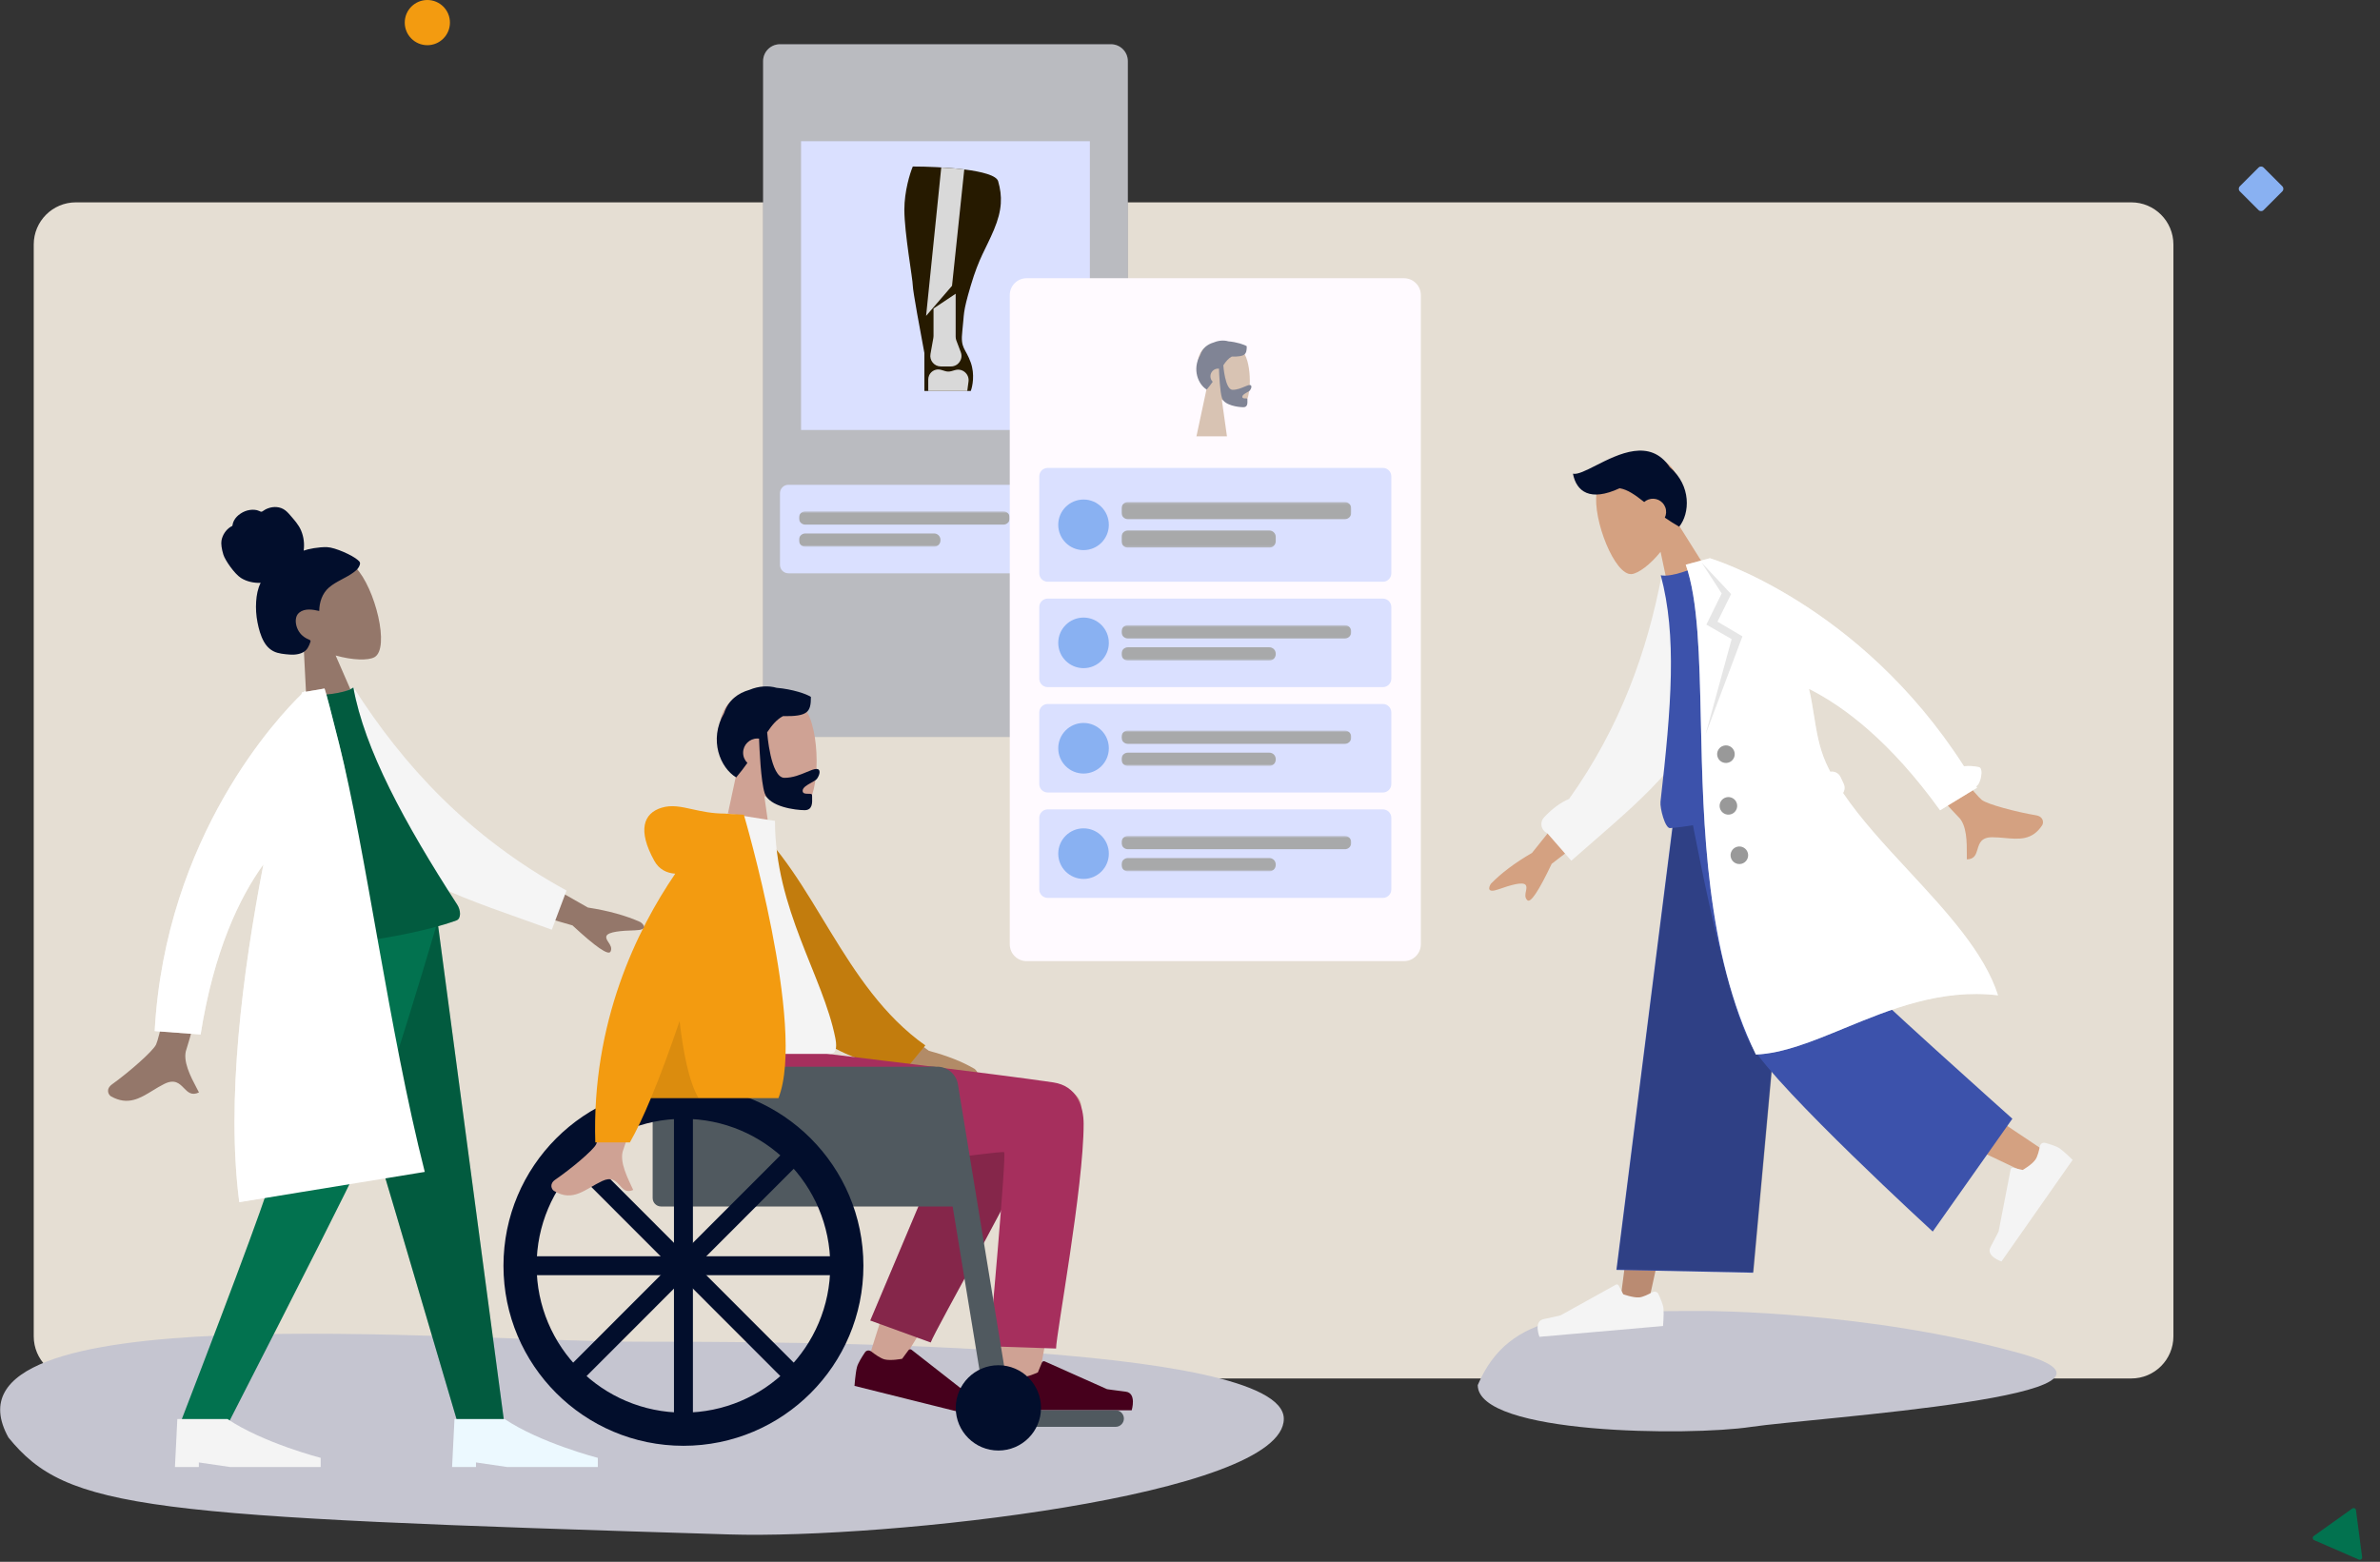 <svg width="1129" height="741" viewBox="0 0 1129 741" fill="none" xmlns="http://www.w3.org/2000/svg">
<rect x="0" y="0" width="1129" height="741" fill="#333333" stroke="none"/>
<path d="M16.001 116.002C16.001 104.956 24.955 96.002 36.001 96.002H1011C1022.05 96.002 1031 104.956 1031 116.002V634.002C1031 645.048 1022.05 654.002 1011 654.002H36.001C24.955 654.002 16.001 645.048 16.001 634.002V116.002Z" fill="#E5DED3"/>
<path d="M608.999 673.144C608.999 709.733 419.967 730.262 346 728C68 719.5 32 716.489 4.001 682C-34 613.356 214.516 636.556 303.282 636.555C367.236 636.555 608.999 636.555 608.999 673.144Z" fill="#C5C5D0"/>
<path d="M958 642C1030 662.001 859.5 672.633 830.5 677C801.5 681.368 701 680.641 701 657.141C716 622 749.339 622 809.42 622C809.42 622 886 622 958 642Z" fill="#C5C5D0"/>
<path fill-rule="evenodd" clip-rule="evenodd" d="M408.782 475.49L440.68 498.569C449.332 500.869 456.56 503.731 462.364 507.154C463.735 508.385 465.393 510.878 459.706 510.447C454.02 510.017 448.019 509.815 447.234 511.726C446.45 513.637 449.891 515.923 448.305 518.501C447.247 520.22 442.252 515.91 433.318 505.57L401.731 492.664L408.782 475.49Z" fill="#B28B67"/>
<path fill-rule="evenodd" clip-rule="evenodd" d="M345.696 389.888L354.343 388.427C386.426 415.734 399.604 468.196 438.93 495.987L429.465 507.547C361.241 499.225 344.331 435.234 345.696 389.888Z" fill="#F39B10"/>
<path fill-rule="evenodd" clip-rule="evenodd" d="M345.696 389.888L354.343 388.427C386.426 415.734 399.604 468.196 438.93 495.987L429.465 507.547C361.241 499.225 344.331 435.234 345.696 389.888Z" fill="black" fill-opacity="0.2"/>
<path fill-rule="evenodd" clip-rule="evenodd" d="M787.729 261.798C782.773 267.934 777.208 272.052 774.005 272.364C765.974 273.144 755.526 246.54 757.355 233.887C759.183 221.234 786.711 205.99 795.816 226.427C798.976 233.52 798.283 241.128 795.695 248.073L817.531 282.864L794.001 291.429L787.729 261.798Z" fill="#D4A181"/>
<path fill-rule="evenodd" clip-rule="evenodd" d="M757.025 220.844C752.276 223.251 748.366 225.234 746.163 224.746C747.798 233.211 754.264 238.163 768.291 231.645C772.134 232.268 775.624 234.787 779.956 238.179C780.527 237.675 781.2 237.267 781.96 236.991C785.208 235.809 788.8 237.483 789.982 240.73C790.582 242.379 790.446 244.116 789.741 245.581C791.801 247.006 794.057 248.457 796.558 249.891C801.657 243.605 802.359 230.438 792.125 221.698C782.841 207.757 767.781 215.391 757.025 220.844Z" fill="#020E2C"/>
<path fill-rule="evenodd" clip-rule="evenodd" d="M846.059 373.913L806.336 507.438L781.667 619.542L768.157 620.724L799.626 377.975L846.059 373.913Z" fill="#BA8B72"/>
<path fill-rule="evenodd" clip-rule="evenodd" d="M856.331 373.014C860.842 418.32 874.106 478.687 875.619 481.404C877.133 484.12 969.3 545.661 969.3 545.661L960.86 556.429C960.86 556.429 854.066 506.096 848.672 498.608C843.279 491.12 821.611 419.772 805.523 377.459L856.331 373.014Z" fill="#D4A181"/>
<path fill-rule="evenodd" clip-rule="evenodd" d="M967.66 543.837C967.88 542.689 969 541.919 970.13 542.221C972.29 542.797 975.51 543.776 976.99 544.806C979.3 546.424 983.19 550.298 983.19 550.298C981.31 552.978 949.44 598.482 949.44 598.482C949.44 598.482 941.91 596.013 944.25 591.62C946.59 587.226 948.07 584.27 948.07 584.27L953.78 554.841C953.88 554.288 954.43 553.932 954.98 554.055L959.52 555.07C959.52 555.07 963.89 552.548 965.53 550.206C966.55 548.758 967.26 545.849 967.66 543.837Z" fill="#F4F4F4"/>
<path fill-rule="evenodd" clip-rule="evenodd" d="M783.859 613.066C784.885 612.501 786.194 612.864 786.689 613.925C787.632 615.944 788.956 619.045 789.112 620.833C789.358 623.643 788.893 629.117 788.893 629.117C785.632 629.402 730.271 634.245 730.271 634.245C730.271 634.245 727.326 626.894 732.196 625.861C737.067 624.828 740.281 624.058 740.281 624.058L766.504 609.511C766.997 609.238 767.618 609.425 767.877 609.925L770.021 614.058C770.021 614.058 774.764 615.785 777.614 615.536C779.375 615.382 782.063 614.056 783.859 613.066Z" fill="#F4F4F4"/>
<path fill-rule="evenodd" clip-rule="evenodd" d="M831.615 603.848L766.768 602.499L795.131 378.368L852.666 373.335L831.615 603.848Z" fill="#3C52AB"/>
<path fill-rule="evenodd" clip-rule="evenodd" d="M831.847 603.513L767 602.164L795.363 378.033L852.898 373L831.847 603.513Z" fill="black" fill-opacity="0.22"/>
<path fill-rule="evenodd" clip-rule="evenodd" d="M954.61 530.765L916.83 584.304C916.83 584.304 843.902 517.452 830.911 496.252C817.921 475.053 800.536 377.895 800.536 377.895L865.31 372.228C865.31 372.228 877.664 457.96 879.69 461.823C881.72 465.685 954.61 530.765 954.61 530.765Z" fill="#3C52AB"/>
<path fill-rule="evenodd" clip-rule="evenodd" d="M940.08 379.496C934.69 375.169 895.4 323.636 895.4 323.636L878.52 331.605C878.52 331.605 925.83 384.615 928.98 387.549C933.06 391.359 933.02 399.68 933 405.322C932.99 406.195 932.99 407.004 933 407.722C936.66 407.664 937.35 405.349 938.08 402.907C938.91 400.15 939.78 397.233 945.03 397.227C947.06 397.225 949.06 397.406 951.02 397.583C957.78 398.194 964 398.756 968.74 391.55C969.49 390.408 969.5 387.42 965.82 386.808C956.64 385.283 942.72 381.612 940.08 379.496ZM726.737 404.655L752.561 372.443L764.371 388.099L736.074 409.825C729.904 422.809 726.05 428.565 724.514 427.093C723.218 425.852 723.549 424.277 723.853 422.826C724.091 421.695 724.312 420.64 723.737 419.877C722.422 418.135 716.43 419.962 710.817 421.938C705.205 423.914 706.192 420.918 707.237 419.289C712.148 414.221 718.649 409.343 726.737 404.655Z" fill="#D4A181"/>
<path fill-rule="evenodd" clip-rule="evenodd" d="M788.207 273.183L800.169 274.713C800.81 277.558 801.894 281.558 803.135 286.14C807.032 300.523 812.484 320.646 810.679 328.79C804.425 357.004 781.416 376.993 755.79 399.256C752.355 402.24 748.873 405.265 745.378 408.356L733.988 395.303C733.519 395.097 733.075 394.81 732.679 394.442C730.779 392.679 730.67 389.709 732.434 387.809C736.216 383.738 740.186 380.795 744.327 379.049C768.646 344.908 781.365 308.961 788.207 273.183Z" fill="white"/>
<path fill-rule="evenodd" clip-rule="evenodd" d="M788.207 273.183L800.169 274.713C800.81 277.558 801.894 281.558 803.135 286.14C807.032 300.523 812.484 320.646 810.679 328.79C804.425 357.004 781.416 376.993 755.79 399.256C752.355 402.24 748.873 405.265 745.378 408.356L733.988 395.303C733.519 395.097 733.075 394.81 732.679 394.442C730.779 392.679 730.67 389.709 732.434 387.809C736.216 383.738 740.186 380.795 744.327 379.049C768.646 344.908 781.365 308.961 788.207 273.183Z" fill="black" fill-opacity="0.04"/>
<path fill-rule="evenodd" clip-rule="evenodd" d="M867.042 372.841C867.042 372.841 820.916 390.794 792.228 392.887C789.859 393.06 787.355 383.321 787.69 380.389C792.9 334.72 795.505 301.613 787.817 272.922C792.924 274.061 803.686 269.421 803.686 269.421C831.678 293.611 849.993 325.063 867.042 372.841Z" fill="#3C52AB"/>
<path fill-rule="evenodd" clip-rule="evenodd" d="M931.64 363.53C881.88 285.834 811.126 264.838 811.126 264.838L809.558 265.258L805.682 266.297L799.665 267.909C805.561 284.722 806.153 311.329 806.839 342.195C807.936 391.558 809.276 451.814 832.945 500.319C845.921 499.771 859.808 494.051 874.841 487.858C896.54 478.919 920.62 468.997 947.8 472.222C941.37 451.976 923.31 432.493 905.34 413.097C893.97 400.824 882.63 388.587 874.283 376.215C875.096 374.957 875.264 373.323 874.584 371.866L873.099 368.68C872.218 366.791 870.192 365.801 868.233 366.15C867.498 364.744 866.812 363.335 866.178 361.924C862.907 354.639 861.677 346.904 860.46 339.255C859.792 335.056 859.128 330.883 858.133 326.825C874.851 335.228 896.8 351.806 920.32 384.435L937.86 373.736C937.72 373.504 937.59 373.272 937.45 373.04C939.63 372.038 941.07 364.461 938.77 363.957C936.43 363.444 934.05 363.305 931.64 363.53Z" fill="white"/>
<path fill-rule="evenodd" clip-rule="evenodd" d="M931.64 363.53C881.88 285.834 811.126 264.838 811.126 264.838L809.558 265.258L805.682 266.297L799.665 267.909C805.561 284.722 806.153 311.329 806.839 342.195C807.936 391.558 809.276 451.814 832.945 500.319C845.921 499.771 859.808 494.051 874.841 487.858C896.54 478.919 920.62 468.997 947.8 472.222C941.37 451.976 923.31 432.493 905.34 413.097C893.97 400.824 882.63 388.587 874.283 376.215C875.096 374.957 875.264 373.323 874.584 371.866L873.099 368.68C872.218 366.791 870.192 365.801 868.233 366.15C867.498 364.744 866.812 363.335 866.178 361.924C862.907 354.639 861.677 346.904 860.46 339.255C859.792 335.056 859.128 330.883 858.133 326.825C874.851 335.228 896.8 351.806 920.32 384.435L937.86 373.736C937.72 373.504 937.59 373.272 937.45 373.04C939.63 372.038 941.07 364.461 938.77 363.957C936.43 363.444 934.05 363.305 931.64 363.53Z" fill="white" fill-opacity="0.38"/>
<path fill-rule="evenodd" clip-rule="evenodd" d="M807.234 266.961L816.715 281.549L809.455 296.336L821.441 303.216L809.047 348.53L826.564 301.927L814.726 294.924L821.183 281.846L807.234 266.961Z" fill="black" fill-opacity="0.1"/>
<path fill-rule="evenodd" clip-rule="evenodd" d="M819.809 361.842C817.583 362.438 815.295 361.118 814.699 358.892C814.102 356.667 815.424 354.379 817.65 353.783C819.876 353.186 822.165 354.507 822.761 356.732C823.357 358.957 822.036 361.245 819.809 361.842ZM820.979 386.361C818.752 386.957 816.464 385.637 815.868 383.412C815.272 381.186 816.593 378.899 818.819 378.302C821.046 377.706 823.334 379.026 823.93 381.251C824.526 383.477 823.205 385.764 820.979 386.361ZM821.068 406.851C821.664 409.076 823.953 410.397 826.179 409.8C828.405 409.204 829.727 406.916 829.13 404.691C828.534 402.465 826.246 401.145 824.02 401.741C821.793 402.338 820.472 404.625 821.068 406.851Z" fill="black" fill-opacity="0.4"/>
<path d="M527 21H370C365.582 21 362 24.582 362 29V341.591C362 346.009 365.582 349.591 370 349.591H527C531.418 349.591 535 346.009 535 341.591V29C535 24.582 531.418 21 527 21Z" fill="#757680"/>
<path d="M527 21H370C365.582 21 362 24.582 362 29V341.591C362 346.009 365.582 349.591 370 349.591H527C531.418 349.591 535 346.009 535 341.591V29C535 24.582 531.418 21 527 21Z" fill="white" fill-opacity="0.5"/>
<path d="M517 67H380V204H517V67Z" fill="#DAE0FF"/>
<path d="M429 99.5C429 90.7 431.667 82.167 433 79C445.833 79 471.9 80.4 473.5 86C475.5 93 475.5 99.5 471.5 109C467.5 118.5 464.5 122 460.5 135.5C456.5 149 457.5 148.5 456.5 157C455.5 165.5 458 165 460.5 172C462.5 177.6 461.333 183.333 460.5 185.5H438.5V167.5C436.667 157.833 433 137.9 433 135.5C433 132.5 429 110.5 429 99.5Z" fill="#261A00"/>
<path d="M524 230H374C371.791 230 370 231.791 370 234V268C370 270.209 371.791 272 374 272H524C526.209 272 528 270.209 528 268V234C528 231.791 526.209 230 524 230Z" fill="#DAE0FF"/>
<mask id="mask0_37_80" style="mask-type:luminance" maskUnits="userSpaceOnUse" x="379" y="242" width="100" height="18">
<path d="M479 242.6H379V259.4H479V242.6Z" fill="white"/>
</mask>
<g mask="url(#mask0_37_80)">
<path d="M476 242.6H382C380.343 242.6 379 243.943 379 245.6V245.9C379 247.557 380.343 248.9 382 248.9H476C477.657 248.9 479 247.557 479 245.9V245.6C479 243.943 477.657 242.6 476 242.6Z" fill="#A8A9AA"/>
<path d="M443.123 253.1H382C380.343 253.1 379 254.443 379 256.1V256.4C379 258.057 380.343 259.4 382 259.4H443.123C444.78 259.4 446.123 258.057 446.123 256.4V256.1C446.123 254.443 444.78 253.1 443.123 253.1Z" fill="#A8A9AA"/>
</g>
<path d="M479 140C479 135.582 482.582 132 487 132H666C670.418 132 674 135.582 674 140V448C674 452.418 670.418 456 666 456H487C482.582 456 479 452.418 479 448V140Z" fill="#FFFAFF"/>
<path d="M656 222H497C494.791 222 493 223.791 493 226V272C493 274.209 494.791 276 497 276H656C658.209 276 660 274.209 660 272V226C660 223.791 658.209 222 656 222Z" fill="#DAE0FF"/>
<mask id="mask1_37_80" style="mask-type:luminance" maskUnits="userSpaceOnUse" x="532" y="238" width="109" height="22">
<path d="M641 238.2H532V259.8H641V238.2Z" fill="white"/>
</mask>
<g mask="url(#mask1_37_80)">
<path d="M638 238.2H535C533.343 238.2 532 239.543 532 241.2V243.3C532 244.957 533.343 246.3 535 246.3H638C639.657 246.3 641 244.957 641 243.3V241.2C641 239.543 639.657 238.2 638 238.2Z" fill="#A8A9AA"/>
<path d="M602.164 251.7H535C533.343 251.7 532 253.043 532 254.7V256.8C532 258.457 533.343 259.8 535 259.8H602.164C603.821 259.8 605.164 258.457 605.164 256.8V254.7C605.164 253.043 603.821 251.7 602.164 251.7Z" fill="#A8A9AA"/>
</g>
<path fill-rule="evenodd" clip-rule="evenodd" d="M514 261C520.627 261 526 255.627 526 249C526 242.373 520.627 237 514 237C507.373 237 502 242.373 502 249C502 255.627 507.373 261 514 261Z" fill="#89B1F2"/>
<path d="M656 284H497C494.791 284 493 285.791 493 288V322C493 324.209 494.791 326 497 326H656C658.209 326 660 324.209 660 322V288C660 285.791 658.209 284 656 284Z" fill="#DAE0FF"/>
<mask id="mask2_37_80" style="mask-type:luminance" maskUnits="userSpaceOnUse" x="532" y="296" width="109" height="18">
<path d="M641 296.6H532V313.4H641V296.6Z" fill="white"/>
</mask>
<g mask="url(#mask2_37_80)">
<path d="M638 296.6H535C533.343 296.6 532 297.943 532 299.6V299.9C532 301.557 533.343 302.9 535 302.9H638C639.657 302.9 641 301.557 641 299.9V299.6C641 297.943 639.657 296.6 638 296.6Z" fill="#A8A9AA"/>
<path d="M602.164 307.1H535C533.343 307.1 532 308.443 532 310.1V310.4C532 312.057 533.343 313.4 535 313.4H602.164C603.821 313.4 605.164 312.057 605.164 310.4V310.1C605.164 308.443 603.821 307.1 602.164 307.1Z" fill="#A8A9AA"/>
</g>
<path fill-rule="evenodd" clip-rule="evenodd" d="M514 317C520.627 317 526 311.627 526 305C526 298.373 520.627 293 514 293C507.373 293 502 298.373 502 305C502 311.627 507.373 317 514 317Z" fill="#89B1F2"/>
<path d="M656 334H497C494.791 334 493 335.791 493 338V372C493 374.209 494.791 376 497 376H656C658.209 376 660 374.209 660 372V338C660 335.791 658.209 334 656 334Z" fill="#DAE0FF"/>
<mask id="mask3_37_80" style="mask-type:luminance" maskUnits="userSpaceOnUse" x="532" y="346" width="109" height="18">
<path d="M641 346.6H532V363.4H641V346.6Z" fill="white"/>
</mask>
<g mask="url(#mask3_37_80)">
<path d="M638 346.6H535C533.343 346.6 532 347.943 532 349.6V349.9C532 351.557 533.343 352.9 535 352.9H638C639.657 352.9 641 351.557 641 349.9V349.6C641 347.943 639.657 346.6 638 346.6Z" fill="#A8A9AA"/>
<path d="M602.164 357.1H535C533.343 357.1 532 358.443 532 360.1V360.4C532 362.057 533.343 363.4 535 363.4H602.164C603.821 363.4 605.164 362.057 605.164 360.4V360.1C605.164 358.443 603.821 357.1 602.164 357.1Z" fill="#A8A9AA"/>
</g>
<path fill-rule="evenodd" clip-rule="evenodd" d="M514 367C520.627 367 526 361.627 526 355C526 348.373 520.627 343 514 343C507.373 343 502 348.373 502 355C502 361.627 507.373 367 514 367Z" fill="#89B1F2"/>
<path d="M656 384H497C494.791 384 493 385.791 493 388V422C493 424.209 494.791 426 497 426H656C658.209 426 660 424.209 660 422V388C660 385.791 658.209 384 656 384Z" fill="#DAE0FF"/>
<mask id="mask4_37_80" style="mask-type:luminance" maskUnits="userSpaceOnUse" x="532" y="396" width="109" height="18">
<path d="M641 396.6H532V413.4H641V396.6Z" fill="white"/>
</mask>
<g mask="url(#mask4_37_80)">
<path d="M638 396.6H535C533.343 396.6 532 397.943 532 399.6V399.9C532 401.557 533.343 402.9 535 402.9H638C639.657 402.9 641 401.557 641 399.9V399.6C641 397.943 639.657 396.6 638 396.6Z" fill="#A8A9AA"/>
<path d="M602.164 407.1H535C533.343 407.1 532 408.443 532 410.1V410.4C532 412.057 533.343 413.4 535 413.4H602.164C603.821 413.4 605.164 412.057 605.164 410.4V410.1C605.164 408.443 603.821 407.1 602.164 407.1Z" fill="#A8A9AA"/>
</g>
<path fill-rule="evenodd" clip-rule="evenodd" d="M514 417C520.627 417 526 411.627 526 405C526 398.373 520.627 393 514 393C507.373 393 502 398.373 502 405C502 411.627 507.373 417 514 417Z" fill="#89B1F2"/>
<path d="M446.502 79.492L451.963 79.816L457.423 80.387L451.612 135.597L439.311 149.876L446.502 79.492Z" fill="#D9D9D9"/>
<path d="M442.837 146.36L453.337 139.36V159.764C453.337 160.369 453.448 160.97 453.663 161.537L455.768 167.087C457.009 170.358 454.592 173.86 451.093 173.86H446.309C443.196 173.86 440.84 171.046 441.387 167.981L442.76 160.296C442.811 160.006 442.837 159.712 442.837 159.417V146.36Z" fill="#D9D9D9"/>
<path d="M458.835 185.5H440.335V180.025C440.335 179.35 440.479 178.682 440.758 178.066C441.739 175.901 444.171 174.796 446.447 175.481L448.439 176.08C449.35 176.354 450.322 176.362 451.238 176.104L453.121 175.572C456.585 174.593 459.917 177.485 459.435 181.052L458.835 185.5Z" fill="#D9D9D9"/>
<g opacity="0.5">
<path fill-rule="evenodd" clip-rule="evenodd" d="M579.58 189.581C583.484 191.945 587.32 193.087 589.121 192.621C593.637 191.452 594.052 174.855 590.558 168.312C587.064 161.769 569.102 158.917 568.197 171.881C567.883 176.38 569.763 180.395 572.542 183.672L567.56 207H582.03L579.58 189.581Z" fill="#B28B67"/>
<path fill-rule="evenodd" clip-rule="evenodd" d="M580.302 173.313C581.554 171.44 582.755 170.012 584.319 169.182C590.68 169.283 591.425 168.138 591.425 164.276C590.398 163.537 586.772 162.293 582.712 161.943C580.641 161.348 578.187 161.46 575.824 162.453C572.906 163.285 570.435 165.076 569.344 168.43C565.396 175.275 568.392 182.401 572.431 184.836C573.506 183.556 574.444 182.316 575.281 181.129C574.609 180.469 574.191 179.548 574.191 178.529C574.191 176.521 575.811 174.894 577.809 174.894C577.956 174.894 578.101 174.903 578.243 174.92C578.333 177.43 578.703 185.921 579.675 188.87C580.82 192.347 587.506 193.201 589.838 193.201C591.852 193.201 591.784 191.285 591.734 189.912C591.727 189.714 591.721 189.527 591.721 189.36C591.721 189.009 591.267 189.01 590.753 189.011C590.087 189.012 589.321 189.014 589.321 188.245C589.321 187.408 590.473 186.766 591.503 186.191C592.146 185.833 592.742 185.5 592.982 185.164C593.738 184.101 593.992 182.667 592.852 182.667C592.229 182.667 591.373 183.028 590.345 183.462C588.791 184.118 586.842 184.941 584.698 184.941C581.155 184.941 580.313 173.456 580.302 173.313Z" fill="#020E2C"/>
</g>
<path fill-rule="evenodd" clip-rule="evenodd" d="M362.567 377.652C369.852 382.043 377.01 384.164 380.37 383.298C388.796 381.127 389.57 350.304 383.051 338.153C376.532 326.001 343.018 320.705 341.329 344.781C340.743 353.136 344.251 360.593 349.435 366.678L340.14 410.002H367.14L362.567 377.652Z" fill="#CFA294"/>
<path fill-rule="evenodd" clip-rule="evenodd" d="M363.916 347.439C366.252 343.962 368.494 341.31 371.41 339.769C383.28 339.957 384.67 337.829 384.67 330.657C382.753 329.285 375.988 326.975 368.412 326.325C364.548 325.219 359.97 325.427 355.56 327.272C350.115 328.817 345.506 332.143 343.469 338.371C336.103 351.085 341.694 364.319 349.229 368.84C351.235 366.463 352.986 364.16 354.547 361.956C353.293 360.73 352.514 359.019 352.514 357.127C352.514 353.399 355.536 350.377 359.264 350.377C359.538 350.377 359.808 350.393 360.074 350.425C360.242 355.086 360.932 370.855 362.745 376.332C364.883 382.79 377.358 384.376 381.709 384.376C385.467 384.376 385.339 380.817 385.247 378.267C385.234 377.899 385.221 377.553 385.221 377.241C385.221 376.59 384.374 376.591 383.417 376.593C382.173 376.596 380.745 376.598 380.745 375.172C380.745 373.617 382.893 372.424 384.816 371.357C386.016 370.691 387.127 370.074 387.575 369.448C388.985 367.474 389.46 364.812 387.332 364.812C386.169 364.812 384.574 365.482 382.654 366.289C379.756 367.507 376.119 369.035 372.118 369.035C365.508 369.035 363.936 347.706 363.916 347.439Z" fill="#020E2C"/>
<path fill-rule="evenodd" clip-rule="evenodd" d="M474.962 583.277C472.872 606.143 474.961 655.293 476.085 669.471C476.792 678.382 488.928 676.049 490.06 668.917C490.252 667.709 491.034 663.465 492.201 657.132C497.922 626.078 512.896 544.803 512.922 525.041C512.934 515.979 492.774 508.732 484.708 519.679C478.077 515.018 468.665 513.768 462.862 523.182C458.469 530.308 448.031 550.54 436.899 574.166C427.147 594.863 411.908 645.104 411.908 645.104L424.845 651.019C424.845 651.019 456.802 599.604 476.923 563.555C476.255 569.758 475.591 576.399 474.962 583.277Z" fill="#CFA294"/>
<path fill-rule="evenodd" clip-rule="evenodd" d="M412.833 626.504L457.236 521.243C467.873 504.12 497.697 524.727 494.069 534.659C485.834 557.206 443.949 630.201 441.496 636.918L412.833 626.504Z" fill="#A62F5D"/>
<path fill-rule="evenodd" clip-rule="evenodd" d="M412.833 626.504L457.236 521.243C467.873 504.12 497.697 524.727 494.069 534.659C485.834 557.206 443.949 630.201 441.496 636.918L412.833 626.504Z" fill="black" fill-opacity="0.2"/>
<path fill-rule="evenodd" clip-rule="evenodd" d="M514.046 533.259C514.046 563.095 500.977 633.227 500.968 639.796L469.31 638.728C469.31 638.728 477.611 547.265 476.311 546.645C474.362 545.715 396.39 557.444 373.005 558.33C339.284 559.607 325.334 538.905 324.202 499.619H389.521C389.521 499.619 473.302 509.626 499.65 513.54C510.929 515.215 514.046 525.04 514.046 533.259Z" fill="#A62F5D"/>
<path fill-rule="evenodd" clip-rule="evenodd" d="M413.271 641.174C412.349 640.451 410.998 640.606 410.341 641.576C408.996 643.559 406.985 646.738 406.507 648.66C405.771 651.61 405.344 657.515 405.344 657.515C408.764 658.369 466.82 672.854 466.82 672.854C466.82 672.854 471.191 665.524 466.186 663.604C461.18 661.683 457.892 660.322 457.892 660.322L432.395 640.368C431.951 640.02 431.308 640.108 430.974 640.562L427.951 644.664C427.951 644.664 422.616 645.703 419.627 644.958C417.733 644.485 415.011 642.537 413.271 641.174Z" fill="#46001C"/>
<path fill-rule="evenodd" clip-rule="evenodd" d="M477.236 651.305C476.167 650.827 474.893 651.304 474.49 652.404C473.665 654.654 472.482 658.225 472.482 660.205C472.482 663.246 473.495 669.079 473.495 669.079C477.02 669.079 536.853 669.079 536.853 669.079C536.853 669.079 539.322 660.909 534.001 660.258C528.68 659.606 525.161 659.081 525.161 659.081L495.597 645.892C495.083 645.663 494.48 645.903 494.265 646.425L492.324 651.137C492.324 651.137 487.398 653.437 484.318 653.437C482.366 653.437 479.254 652.206 477.236 651.305Z" fill="#46001C"/>
<path d="M529.209 669.079H477.541C475.368 669.079 473.606 670.841 473.606 673.014C473.606 675.186 475.368 676.948 477.541 676.948H529.209C531.382 676.948 533.143 675.186 533.143 673.014C533.143 670.841 531.382 669.079 529.209 669.079Z" fill="#50595F"/>
<path d="M309.6 516.082C309.6 510.559 314.077 506.082 319.6 506.082H442.263C447.786 506.082 452.263 510.559 452.263 516.082V572.405H313.6C311.391 572.405 309.6 570.614 309.6 568.405V516.082Z" fill="#50595F"/>
<path fill-rule="evenodd" clip-rule="evenodd" d="M441.029 506.082H444.54C449.438 506.082 453.615 509.629 454.408 514.463L479.222 665.707H467.219" fill="#50595F"/>
<path fill-rule="evenodd" clip-rule="evenodd" d="M473.606 688.189C484.773 688.189 493.826 679.13 493.826 667.955C493.826 656.78 484.773 647.721 473.606 647.721C462.438 647.721 453.386 656.78 453.386 667.955C453.386 679.13 462.438 688.189 473.606 688.189Z" fill="#020E2C"/>
<path fill-rule="evenodd" clip-rule="evenodd" d="M409.576 600.508C409.576 647.691 371.353 685.941 324.202 685.941C277.052 685.941 238.829 647.691 238.829 600.508C238.829 553.324 277.052 515.075 324.202 515.075C371.353 515.075 409.576 553.324 409.576 600.508ZM393.849 600.508C393.849 639 362.667 670.203 324.202 670.203C285.737 670.203 254.556 639 254.556 600.508C254.556 562.016 285.737 530.812 324.202 530.812C362.667 530.812 393.849 562.016 393.849 600.508Z" fill="#020E2C"/>
<path d="M328.696 526.316H319.709V674.7H328.696V526.316Z" fill="#020E2C"/>
<path d="M378.391 549.811L374.864 546.282C374.083 545.501 372.817 545.501 372.036 546.282L270.014 648.376C269.233 649.157 269.233 650.424 270.014 651.205L273.541 654.735C274.322 655.516 275.588 655.516 276.369 654.735L378.391 552.641C379.172 551.86 379.172 550.593 378.391 549.811Z" fill="#020E2C"/>
<path d="M398.342 603.004V598.011C398.342 596.906 397.446 596.011 396.342 596.011H252.062C250.957 596.011 250.062 596.906 250.062 598.011V603.004C250.062 604.108 250.957 605.004 252.062 605.004H396.342C397.446 605.004 398.342 604.108 398.342 603.004Z" fill="#020E2C"/>
<path d="M374.863 654.734L378.39 651.205C379.171 650.423 379.171 649.157 378.39 648.375L276.368 546.281C275.587 545.5 274.321 545.5 273.54 546.281L270.013 549.811C269.232 550.592 269.232 551.859 270.013 552.64L372.035 654.734C372.816 655.516 374.082 655.516 374.863 654.734Z" fill="#020E2C"/>
<path fill-rule="evenodd" clip-rule="evenodd" d="M295.697 479.022C295.697 479.022 285.717 536.965 282.787 542.91C281.354 545.817 270.751 554.647 263.394 559.692C260.44 561.717 261.663 564.308 262.778 564.996C271.851 570.594 277.824 563.975 285.677 560.321C294.28 556.319 293.553 567.621 300.374 564.569C298.28 559.876 293.383 551.142 295.697 545.408C297.239 541.585 316.594 479.104 316.594 479.104L295.697 479.022Z" fill="#CFA294"/>
<path fill-rule="evenodd" clip-rule="evenodd" d="M317.39 500.002C317.39 500.002 369.398 500.002 393.901 500.002C397.398 500.002 396.739 494.954 396.233 492.406C390.401 463.006 367.631 431.313 367.631 389.463L345.562 386.002C327.307 415.36 320.995 451.507 317.39 500.002Z" fill="#F4F4F4"/>
<path fill-rule="evenodd" clip-rule="evenodd" d="M308.787 521.002C305.348 529.261 301.976 536.467 298.799 542.002H282.39C280.625 484.921 302.235 440.998 320.321 414.515C316.306 414.228 312.681 412.547 310.39 408.413C302.323 393.858 305.237 385.844 313.857 383.21C318.597 381.762 323.056 382.75 328.392 383.934C332.759 384.902 337.715 386.001 343.894 386.002C343.896 386.002 343.898 386.002 343.9 386.002C344.499 386.002 345.044 386.042 345.538 386.119L352.861 386.537C352.861 386.537 382.595 487.307 369.262 521.002H308.787Z" fill="#F39B10"/>
<path fill-rule="evenodd" clip-rule="evenodd" d="M308.786 521.002C313.297 510.166 317.924 497.518 322.376 484.456C324.034 498.841 326.794 513.288 331.389 521.002H308.786Z" fill="black" fill-opacity="0.1"/>
<path fill-rule="evenodd" clip-rule="evenodd" d="M159.221 310.994C167.282 313.256 174.643 313.442 177.623 311.801C185.098 307.685 177.979 278.874 168.67 269.217C159.361 259.559 126.078 262.993 130.605 285.767C132.176 293.671 137.42 299.72 143.911 304.078L146.098 346.618L171.824 339.891L159.221 310.994Z" fill="#94776A"/>
<path fill-rule="evenodd" clip-rule="evenodd" d="M155.135 259.586C151.333 259.461 146.132 260.441 144.051 261.242C144.49 258.072 144.102 254.769 142.858 251.78C141.649 248.875 139.569 246.677 137.558 244.329C136.631 243.247 135.628 242.191 134.376 241.506C133.1 240.807 131.646 240.506 130.22 240.554C128.762 240.603 127.332 241.004 126.034 241.645C125.46 241.929 124.988 242.343 124.433 242.65C123.864 242.964 123.465 242.669 122.919 242.41C121.602 241.787 119.912 241.752 118.516 241.946C116.949 242.164 115.436 242.799 114.122 243.663C112.843 244.505 111.701 245.627 110.99 247.013C110.673 247.63 110.417 248.305 110.322 249.001C110.283 249.286 110.306 249.443 110.069 249.606C109.85 249.757 109.566 249.834 109.337 249.983C107.128 251.419 105.554 253.791 105.068 256.435C104.784 257.977 105.134 260.47 105.961 263.151C106.789 265.832 111.23 272.23 114.279 274.19C117.001 275.939 120.491 276.651 123.639 276.539C122.272 279.246 121.714 282.33 121.51 285.37C121.288 288.673 121.501 291.989 122.14 295.257C122.747 298.362 123.61 301.588 125.161 304.376C126.612 306.984 128.705 308.887 131.55 309.697C132.853 310.069 134.196 310.253 135.534 310.392C136.853 310.529 138.172 310.652 139.493 310.577C141.994 310.434 144.702 309.639 146.023 307.323C146.499 306.489 146.994 305.467 147.251 304.532C147.344 304.196 147.396 303.978 147.108 303.748C146.763 303.473 146.285 303.319 145.889 303.136C143.632 302.098 141.936 300.366 140.987 298.03C140.024 295.66 139.831 292.325 141.979 290.619C144.631 288.513 148.365 289.158 151.43 289.868C151.494 285.656 152.863 281.52 156.034 278.766C159.543 275.719 164.131 274.27 167.829 271.477C168.793 270.749 169.76 269.955 170.311 268.841C170.541 268.376 170.798 267.783 170.794 267.247C170.789 266.544 170.203 266.107 169.726 265.683C167.199 263.433 158.937 259.712 155.135 259.586Z" fill="#020E2C"/>
<path fill-rule="evenodd" clip-rule="evenodd" d="M146.456 437.002L187.545 574.875L217.523 676.496H239.389L207.532 437.002H146.456Z" fill="#02724F"/>
<path fill-rule="evenodd" clip-rule="evenodd" d="M146.456 437.002L187.545 574.875L217.523 676.496H239.389L207.532 437.002H146.456Z" fill="black" fill-opacity="0.2"/>
<path fill-rule="evenodd" clip-rule="evenodd" d="M135.467 437.002C134.517 508.064 131.276 546.822 130.278 553.279C129.28 559.735 114.192 600.807 85.013 676.496H107.665C144.811 603.886 165.547 562.813 169.873 553.279C174.199 543.744 187.549 504.985 207.656 437.002H135.467Z" fill="#02724F"/>
<path fill-rule="evenodd" clip-rule="evenodd" d="M82.989 696.002L84.122 673.245H107.922C124.85 684.623 152.122 691.667 152.122 691.667V696.002H109.056L94.322 693.835V696.002H82.989Z" fill="#F4F4F4"/>
<path fill-rule="evenodd" clip-rule="evenodd" d="M214.456 696.002L215.589 673.245H239.389C256.317 684.623 283.589 691.667 283.589 691.667V696.002H240.522L225.789 693.835V696.002H214.456Z" fill="#ECF9FF"/>
<path fill-rule="evenodd" clip-rule="evenodd" d="M74.045 495.553C77.066 489.017 89.433 422.907 89.433 422.907L109.285 422.315C109.285 422.315 90.022 493.571 88.458 497.761C86.427 503.205 90.479 510.874 93.227 516.074C93.652 516.878 94.046 517.623 94.381 518.292C90.884 519.963 89.112 518.149 87.243 516.237C85.132 514.078 82.898 511.793 77.919 514.261C75.995 515.214 74.182 516.326 72.411 517.412C66.293 521.162 60.673 524.608 52.703 520.184C51.439 519.483 49.984 516.728 53.182 514.428C61.148 508.695 72.568 498.749 74.045 495.553ZM278.867 430.568L240.953 408.992L235.187 428.537L271.564 439.045C282.638 449.318 288.657 453.457 289.623 451.461C290.436 449.777 289.508 448.375 288.653 447.084C287.986 446.078 287.365 445.139 287.646 444.187C288.287 442.012 294.934 441.552 301.26 441.377C307.587 441.203 305.465 438.67 303.807 437.482C296.999 434.403 288.686 432.098 278.867 430.568Z" fill="#94776A"/>
<path fill-rule="evenodd" clip-rule="evenodd" d="M156.445 332.092L167.741 326.162C191.167 362.968 222.356 397.112 268.746 422.503L261.766 441.082C222.439 426.762 185.84 416.679 166.608 388.345C160.154 378.835 158.295 344.472 156.445 332.092Z" fill="white"/>
<path fill-rule="evenodd" clip-rule="evenodd" d="M156.445 332.092L167.741 326.162C191.167 362.968 222.356 397.112 268.746 422.503L261.766 441.082C222.439 426.762 185.84 416.679 166.608 388.345C160.154 378.835 158.295 344.472 156.445 332.092Z" fill="black" fill-opacity="0.04"/>
<path fill-rule="evenodd" clip-rule="evenodd" d="M135.387 450.646C135.387 450.646 187.887 447.101 216.519 436.684C218.884 435.823 218.549 431.769 216.926 429.258C191.659 390.149 172.91 355.457 167.621 326.183C163.194 329.406 150.745 329.825 150.745 329.825C134.432 363.738 130.681 400.074 135.387 450.646Z" fill="#02724F"/>
<path fill-rule="evenodd" clip-rule="evenodd" d="M135.387 450.646C135.387 450.646 187.887 447.101 216.519 436.684C218.884 435.823 218.549 431.769 216.926 429.258C191.659 390.149 172.91 355.457 167.621 326.183C163.194 329.406 150.745 329.825 150.745 329.825C134.432 363.738 130.681 400.074 135.387 450.646Z" fill="black" fill-opacity="0.2"/>
<path fill-rule="evenodd" clip-rule="evenodd" d="M144.051 328.37C144.546 327.904 144.81 327.67 144.81 327.67L144.878 328.227L153.948 326.667C154.875 329.2 157.292 338.766 160.816 352.714C173.62 403.4 184.5 489.183 201.5 556L113.504 570.372C107.216 522.169 114.974 461.896 124.94 410.136C113.537 425.918 101.45 451.164 95.159 490.81L73.376 489.183C78.503 396.351 132.419 339.652 143.01 329.366C143.08 329.08 143.15 328.796 143.219 328.513L144.051 328.37Z" fill="white"/>
<path fill-rule="evenodd" clip-rule="evenodd" d="M144.051 328.37C144.546 327.904 144.81 327.67 144.81 327.67L144.878 328.227L153.948 326.667C154.875 329.2 157.292 338.766 160.816 352.714C173.62 403.4 180.5 509.5 195 556L113.504 570.372C107.216 522.169 114.974 461.896 124.94 410.136C113.537 425.918 101.45 451.164 95.159 490.81L73.376 489.183C78.503 396.351 132.419 339.652 143.01 329.366C143.08 329.08 143.15 328.796 143.219 328.513L144.051 328.37Z" fill="white" fill-opacity="0.5"/>
<path d="M1115.83 715.712C1116.52 715.216 1117.49 715.638 1117.6 716.483L1120.52 738.741C1120.63 739.61 1119.75 740.272 1118.95 739.922L1097.77 730.712C1096.96 730.362 1096.85 729.268 1097.56 728.758L1115.83 715.712Z" fill="#02724F"/>
<path d="M202.721 21.442C208.642 21.442 213.442 16.642 213.442 10.721C213.442 4.8 208.642 0 202.721 0C196.8 0 192 4.8 192 10.721C192 16.642 196.8 21.442 202.721 21.442Z" fill="#F39B10"/>
<path d="M1071.39 79.496C1072.05 78.835 1073.12 78.835 1073.78 79.496L1082.67 88.387C1083.33 89.048 1083.33 90.12 1082.67 90.781L1073.78 99.672C1073.12 100.333 1072.05 100.333 1071.39 99.672L1062.5 90.781C1061.83 90.12 1061.83 89.048 1062.5 88.387L1071.39 79.496Z" fill="#89B1F2"/>
</svg>
